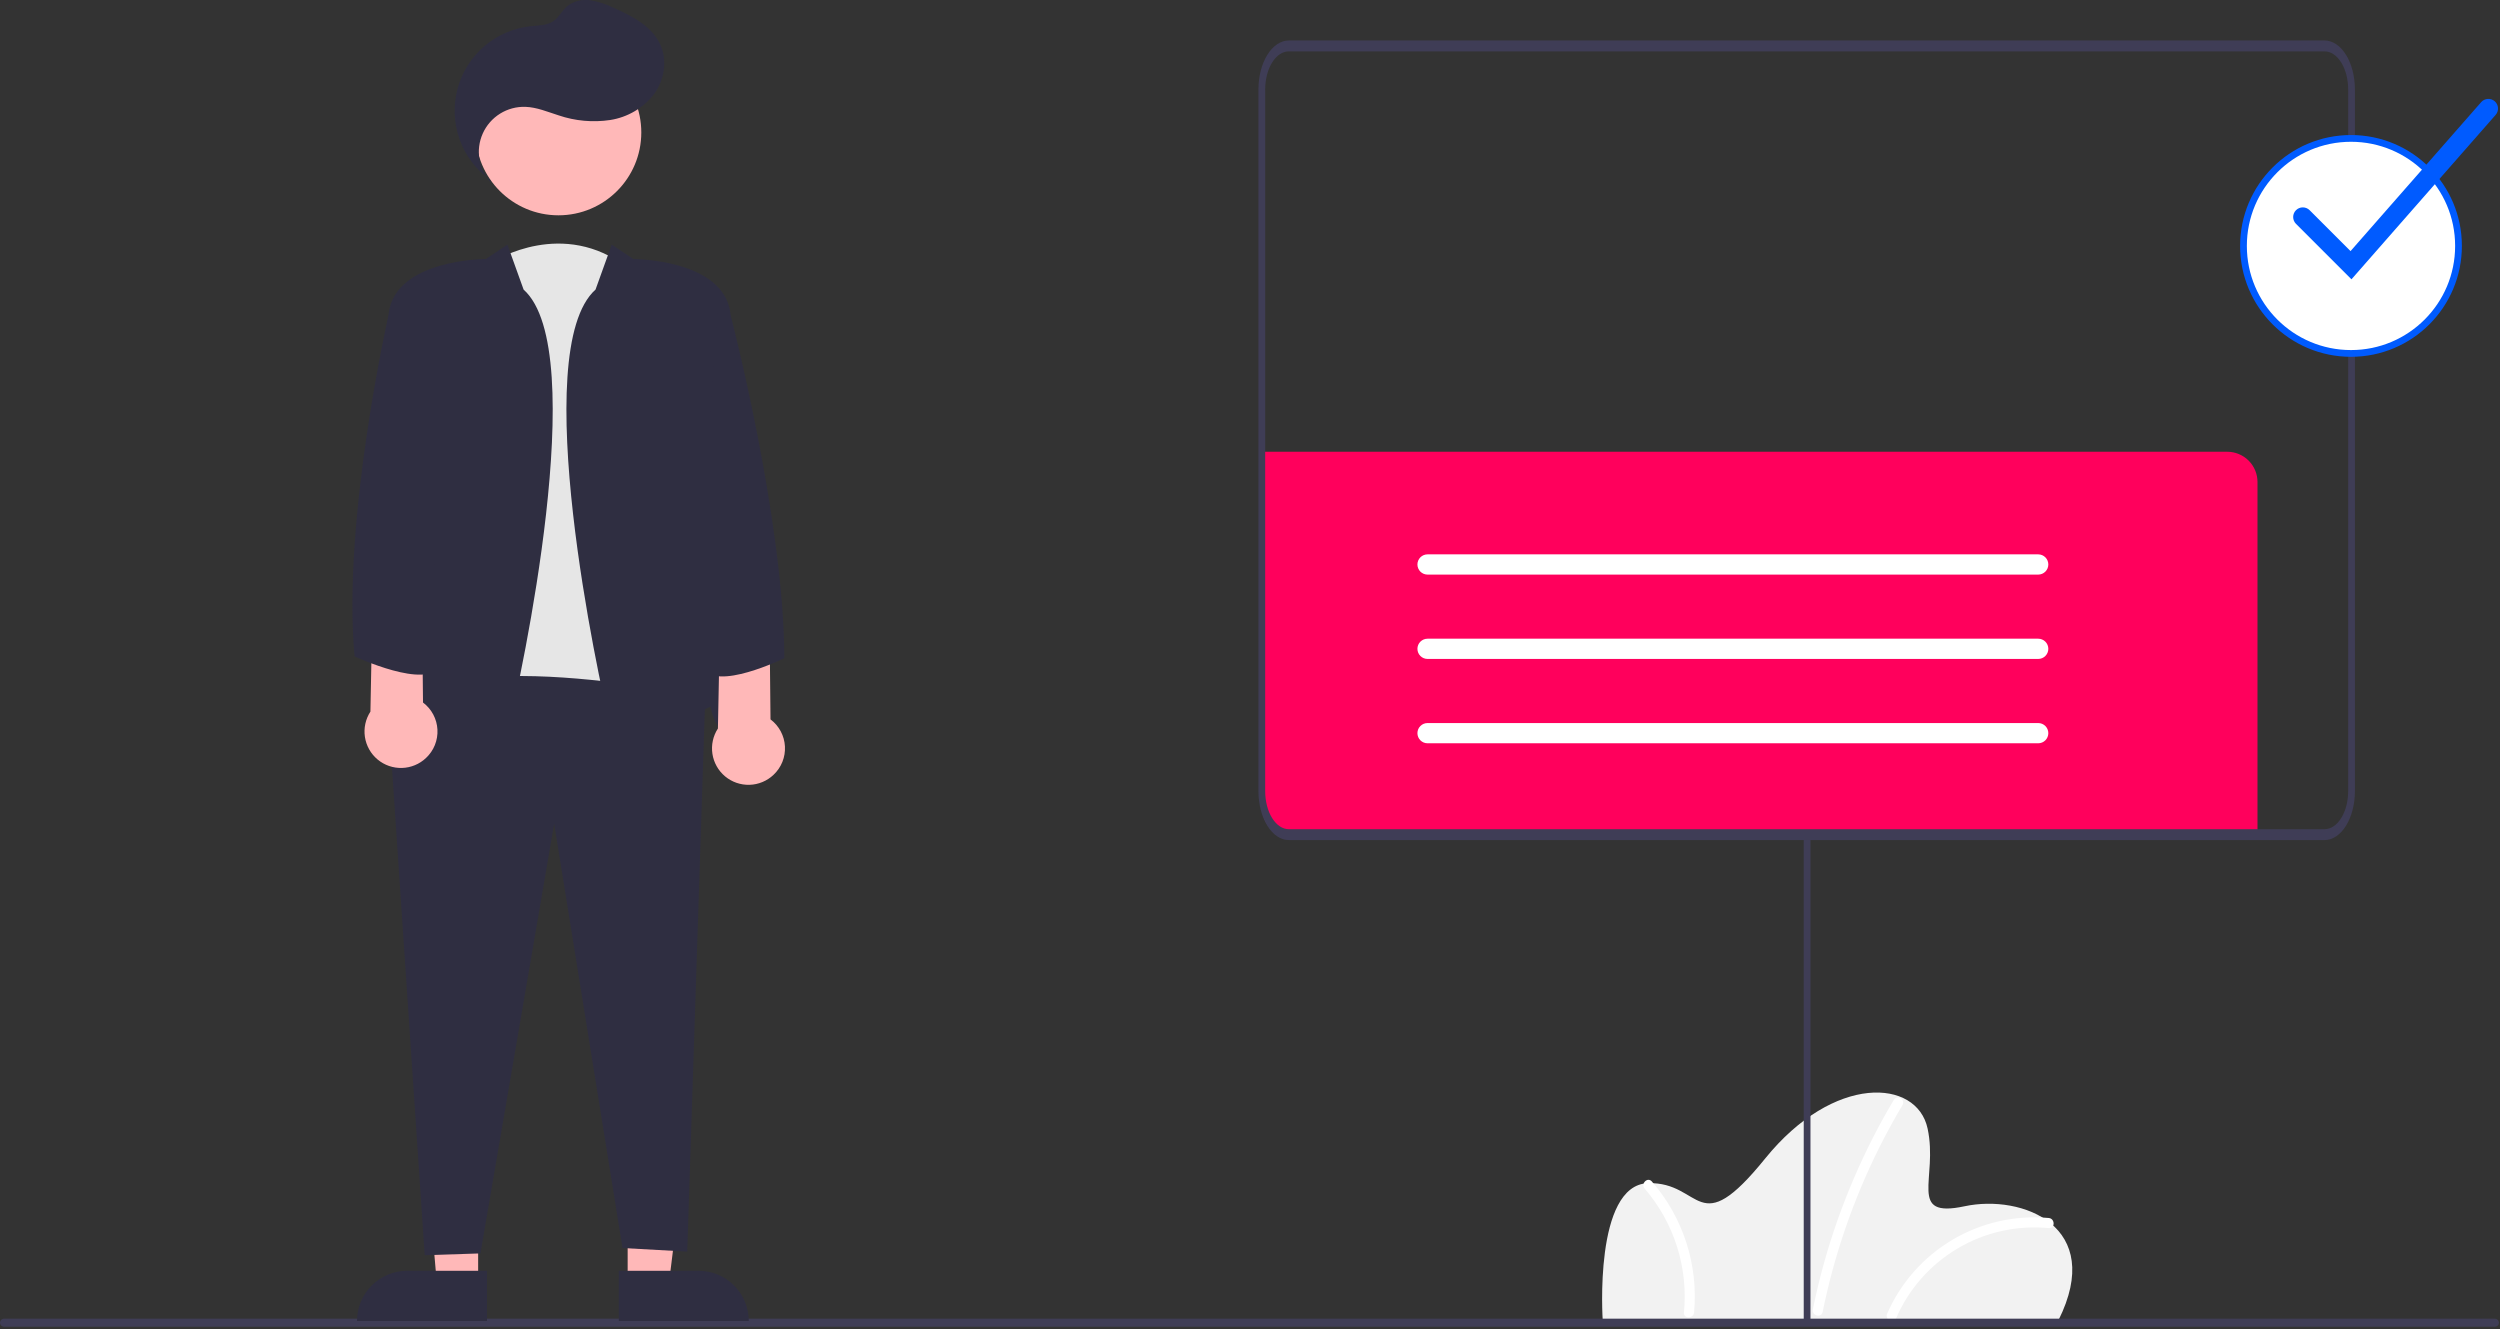 <?xml version="1.0" encoding="UTF-8"?> <svg xmlns="http://www.w3.org/2000/svg" width="741" height="394" viewBox="0 0 741 394" fill="none"><rect x="0" y="0" width="741" height="394" fill="#333333" stroke="none"/> <g clip-path="url(#clip0_1301_440)"> <path d="M610.132 391.31H475.043C475.043 391.31 472.305 351.149 488.506 350.692C504.708 350.236 502.882 368.491 523.191 343.39C543.5 318.289 568.145 319.658 571.339 334.491C574.534 349.323 565.178 361.189 582.292 357.538C599.407 353.887 624.051 363.471 610.132 391.31Z" fill="#F2F2F2"></path> <path d="M607.253 361.013C597.306 360.114 587.328 362.367 578.733 367.452C570.137 372.538 563.359 380.199 559.358 389.35C558.594 391.102 561.178 392.631 561.948 390.864C565.677 382.163 572.075 374.872 580.219 370.046C588.363 365.219 597.83 363.106 607.253 364.013C609.175 364.186 609.164 361.185 607.253 361.013Z" fill="white"></path> <path d="M487.482 352.309C491.802 357.324 495.061 363.163 497.061 369.473C499.062 375.783 499.763 382.432 499.122 389.021C498.934 390.941 501.935 390.928 502.122 389.021C502.766 382.038 501.988 374.997 499.837 368.323C497.685 361.649 494.204 355.48 489.604 350.188C488.333 348.73 486.219 350.859 487.482 352.309Z" fill="white"></path> <path d="M561.329 325.995C552.454 340.933 545.562 356.962 540.825 373.68C539.48 378.436 538.316 383.237 537.333 388.084C536.949 389.969 539.84 390.775 540.226 388.882C543.649 372.035 549.262 355.71 556.922 340.32C559.095 335.964 561.428 331.694 563.919 327.509C564.104 327.166 564.149 326.765 564.044 326.391C563.939 326.016 563.692 325.697 563.356 325.5C563.02 325.304 562.621 325.245 562.242 325.338C561.864 325.43 561.537 325.666 561.329 325.995Z" fill="white"></path> <path d="M669.124 142.873V248.311H383.097C381.918 248.311 380.751 248.079 379.663 247.628C378.574 247.177 377.584 246.516 376.751 245.683C375.918 244.85 375.257 243.86 374.806 242.772C374.355 241.683 374.123 240.516 374.124 239.337V133.9H660.15C661.329 133.9 662.496 134.131 663.584 134.582C664.673 135.033 665.663 135.694 666.496 136.527C667.329 137.361 667.99 138.35 668.441 139.439C668.892 140.528 669.124 141.695 669.124 142.873Z" fill="#FF005C"></path> <path d="M739.485 393.245H1.191C0.875 393.244 0.574 393.118 0.351 392.895C0.128 392.672 0.003 392.369 0.003 392.054C0.003 391.739 0.128 391.436 0.351 391.213C0.574 390.99 0.875 390.864 1.191 390.863H739.485C739.8 390.863 740.103 390.989 740.327 391.212C740.55 391.435 740.675 391.738 740.675 392.054C740.675 392.37 740.55 392.673 740.327 392.896C740.103 393.119 739.8 393.245 739.485 393.245Z" fill="#3F3D56"></path> <path d="M536.624 248.311H534.624V392.311H536.624V248.311Z" fill="#3F3D56"></path> <path d="M689 249H382C379.614 248.996 377.326 247.465 375.639 244.745C373.952 242.025 373.003 238.337 373 234.49V26.51C373.003 22.663 373.952 18.975 375.639 16.255C377.326 13.535 379.614 12.004 382 12H689C691.386 12.004 693.674 13.535 695.361 16.255C697.048 18.975 697.997 22.663 698 26.51V234.49C697.997 238.337 697.048 242.025 695.361 244.745C693.674 247.465 691.386 248.996 689 249ZM382 15.225C380.144 15.228 378.365 16.418 377.053 18.534C375.74 20.649 375.002 23.518 375 26.51V234.49C375.002 237.482 375.74 240.351 377.053 242.466C378.365 244.582 380.144 245.772 382 245.776H689C690.856 245.772 692.635 244.582 693.947 242.466C695.26 240.351 695.998 237.482 696 234.49V26.51C695.998 23.518 695.26 20.649 693.947 18.534C692.635 16.418 690.856 15.228 689 15.225H382Z" fill="#3F3D56"></path> <path d="M604.124 170.311H423.124C422.328 170.311 421.565 169.994 421.002 169.432C420.44 168.869 420.124 168.106 420.124 167.311C420.124 166.515 420.44 165.752 421.002 165.189C421.565 164.627 422.328 164.311 423.124 164.311H604.124C604.919 164.311 605.682 164.627 606.245 165.189C606.807 165.752 607.124 166.515 607.124 167.311C607.124 168.106 606.807 168.869 606.245 169.432C605.682 169.994 604.919 170.311 604.124 170.311Z" fill="white"></path> <path d="M604.124 195.311H423.124C422.328 195.311 421.565 194.994 421.002 194.432C420.44 193.869 420.124 193.106 420.124 192.311C420.124 191.515 420.44 190.752 421.002 190.189C421.565 189.627 422.328 189.311 423.124 189.311H604.124C604.919 189.311 605.682 189.627 606.245 190.189C606.807 190.752 607.124 191.515 607.124 192.311C607.124 193.106 606.807 193.869 606.245 194.432C605.682 194.994 604.919 195.311 604.124 195.311Z" fill="white"></path> <path d="M604.124 220.311H423.124C422.328 220.311 421.565 219.994 421.002 219.432C420.44 218.869 420.124 218.106 420.124 217.311C420.124 216.515 420.44 215.752 421.002 215.189C421.565 214.627 422.328 214.311 423.124 214.311H604.124C604.919 214.311 605.682 214.627 606.245 215.189C606.807 215.752 607.124 216.515 607.124 217.311C607.124 218.106 606.807 218.869 606.245 219.432C605.682 219.994 604.919 220.311 604.124 220.311Z" fill="white"></path> <path d="M728.701 72.892C728.701 90.492 714.434 104.759 696.835 104.759C679.235 104.759 664.968 90.492 664.968 72.892C664.968 55.293 679.235 41.025 696.835 41.025C714.434 41.025 728.701 55.293 728.701 72.892Z" fill="white" stroke="#005BFF" stroke-width="2"></path> <path d="M696.972 82.787L680.524 66.339C679.991 65.802 679.693 65.076 679.694 64.32C679.695 63.564 679.996 62.839 680.531 62.304C681.066 61.769 681.791 61.468 682.547 61.467C683.304 61.465 684.03 61.764 684.566 62.297L696.698 74.429L735.412 30.282C735.912 29.713 736.618 29.366 737.373 29.317C738.129 29.267 738.874 29.52 739.443 30.02C740.012 30.519 740.36 31.224 740.41 31.98C740.46 32.735 740.208 33.48 739.71 34.05L696.972 82.787Z" fill="#005BFF"></path> <path d="M146.668 77.303C146.668 77.303 166.921 64.511 186.109 79.435L198.901 212.682C198.901 212.682 150.932 249.991 139.206 214.814L146.668 77.303Z" fill="#E6E6E6"></path> <path d="M141.723 380.162L129.463 380.161L125.38 333.046L141.725 332.874L141.723 380.162Z" fill="#FFB8B8"></path> <path d="M120.706 376.658H144.35V391.545H105.819C105.819 389.59 106.204 387.654 106.953 385.848C107.701 384.042 108.797 382.401 110.18 381.018C111.562 379.636 113.203 378.54 115.009 377.791C116.815 377.043 118.751 376.658 120.706 376.658Z" fill="#2F2E41"></path> <path d="M186.037 380.162L198.297 380.161L204.129 332.873L186.035 332.874L186.037 380.162Z" fill="#FFB8B8"></path> <path d="M221.941 391.544L183.41 391.546L183.41 376.659L207.053 376.658C211.002 376.658 214.788 378.226 217.58 381.018C220.372 383.81 221.941 387.596 221.941 391.544Z" fill="#2F2E41"></path> <path d="M115.222 213.215L125.881 372.046L142.404 371.512L164.257 244.128L184.51 369.914L203.698 370.98L209.028 206.819C209.028 206.819 128.013 188.697 115.222 213.215Z" fill="#2F2E41"></path> <path d="M165.522 63.819C179.087 63.819 190.083 52.823 190.083 39.258C190.083 25.694 179.087 14.697 165.522 14.697C151.957 14.697 140.961 25.694 140.961 39.258C140.961 52.823 151.957 63.819 165.522 63.819Z" fill="#FFB8B8"></path> <path d="M150.399 72.506L144.003 76.77C144.003 76.77 117.353 76.77 115.222 92.76C113.09 108.749 107.227 218.012 113.623 218.012C120.018 218.012 121.084 209.484 121.084 209.484C121.084 209.484 125.348 210.55 133.876 219.078C142.404 227.606 147.734 227.606 150.932 214.814C154.13 202.022 175.449 103.952 155.196 85.831L150.399 72.506Z" fill="#2F2E41"></path> <path d="M181.312 72.506L187.708 76.77C187.708 76.77 214.358 76.77 216.49 92.76C218.622 108.749 224.484 218.012 218.089 218.012C211.693 218.012 210.627 209.484 210.627 209.484C210.627 209.484 206.363 210.55 197.835 219.078C189.307 227.606 183.977 227.606 180.779 214.814C177.581 202.022 156.262 103.952 176.515 85.831L181.312 72.506Z" fill="#2F2E41"></path> <path d="M145.594 54.234C143.768 52.31 142.556 49.886 142.112 47.271C141.668 44.656 142.011 41.968 143.099 39.549C144.186 37.13 145.969 35.089 148.22 33.686C150.471 32.283 153.088 31.581 155.739 31.67C159.135 31.783 162.335 33.173 165.577 34.193C170.489 35.864 175.73 36.336 180.862 35.57C186.024 34.768 190.683 32.017 193.878 27.884C196.917 23.707 197.865 17.915 195.718 13.217C193.24 7.793 187.45 4.805 182.004 2.377C179.808 1.277 177.462 0.507 175.042 0.089C173.829 -0.112 172.588 -0.061 171.396 0.24C170.205 0.54 169.088 1.083 168.116 1.835C166.585 3.152 165.688 5.13 164.023 6.271C162.148 7.555 159.713 7.521 157.452 7.748C152.359 8.257 147.542 10.306 143.642 13.62C139.741 16.934 136.943 21.357 135.617 26.301C134.292 31.245 134.503 36.475 136.223 41.295C137.943 46.116 141.089 50.299 145.244 53.288" fill="#2F2E41"></path> <path d="M229.256 229.677C230.405 228.606 231.305 227.296 231.893 225.84C232.48 224.383 232.742 222.816 232.658 221.247C232.575 219.679 232.148 218.148 231.409 216.763C230.67 215.377 229.636 214.17 228.38 213.227L228.091 185.041L213.34 187.839L212.792 215.925C211.348 218.14 210.767 220.808 211.158 223.423C211.55 226.038 212.887 228.419 214.916 230.114C216.946 231.809 219.526 232.7 222.169 232.62C224.812 232.539 227.334 231.492 229.256 229.677Z" fill="#FFB8B8"></path> <path d="M126.256 224.677C127.405 223.606 128.305 222.296 128.893 220.84C129.48 219.383 129.742 217.816 129.658 216.247C129.575 214.679 129.148 213.148 128.409 211.763C127.67 210.377 126.636 209.17 125.38 208.227L125.091 180.041L110.34 182.839L109.792 210.925C108.348 213.14 107.767 215.808 108.158 218.423C108.55 221.038 109.887 223.419 111.916 225.114C113.946 226.809 116.526 227.7 119.169 227.62C121.812 227.539 124.334 226.492 126.256 224.677Z" fill="#FFB8B8"></path> <path d="M212.759 91.16L216.594 93.59C216.594 93.59 232.38 154.046 232.479 195.093C232.479 195.093 211.693 205.22 208.495 197.758C205.297 190.296 212.759 91.16 212.759 91.16Z" fill="#2F2E41"></path> <path d="M118.953 91.16L115.117 93.59C115.117 93.59 101.38 154.046 105.095 194.56C105.095 194.56 126.947 204.687 130.145 197.225C133.343 189.763 118.953 91.16 118.953 91.16Z" fill="#2F2E41"></path> </g> <defs> <clipPath id="clip0_1301_440"> <rect width="740.675" height="393.245" fill="white"></rect> </clipPath> </defs> </svg> 